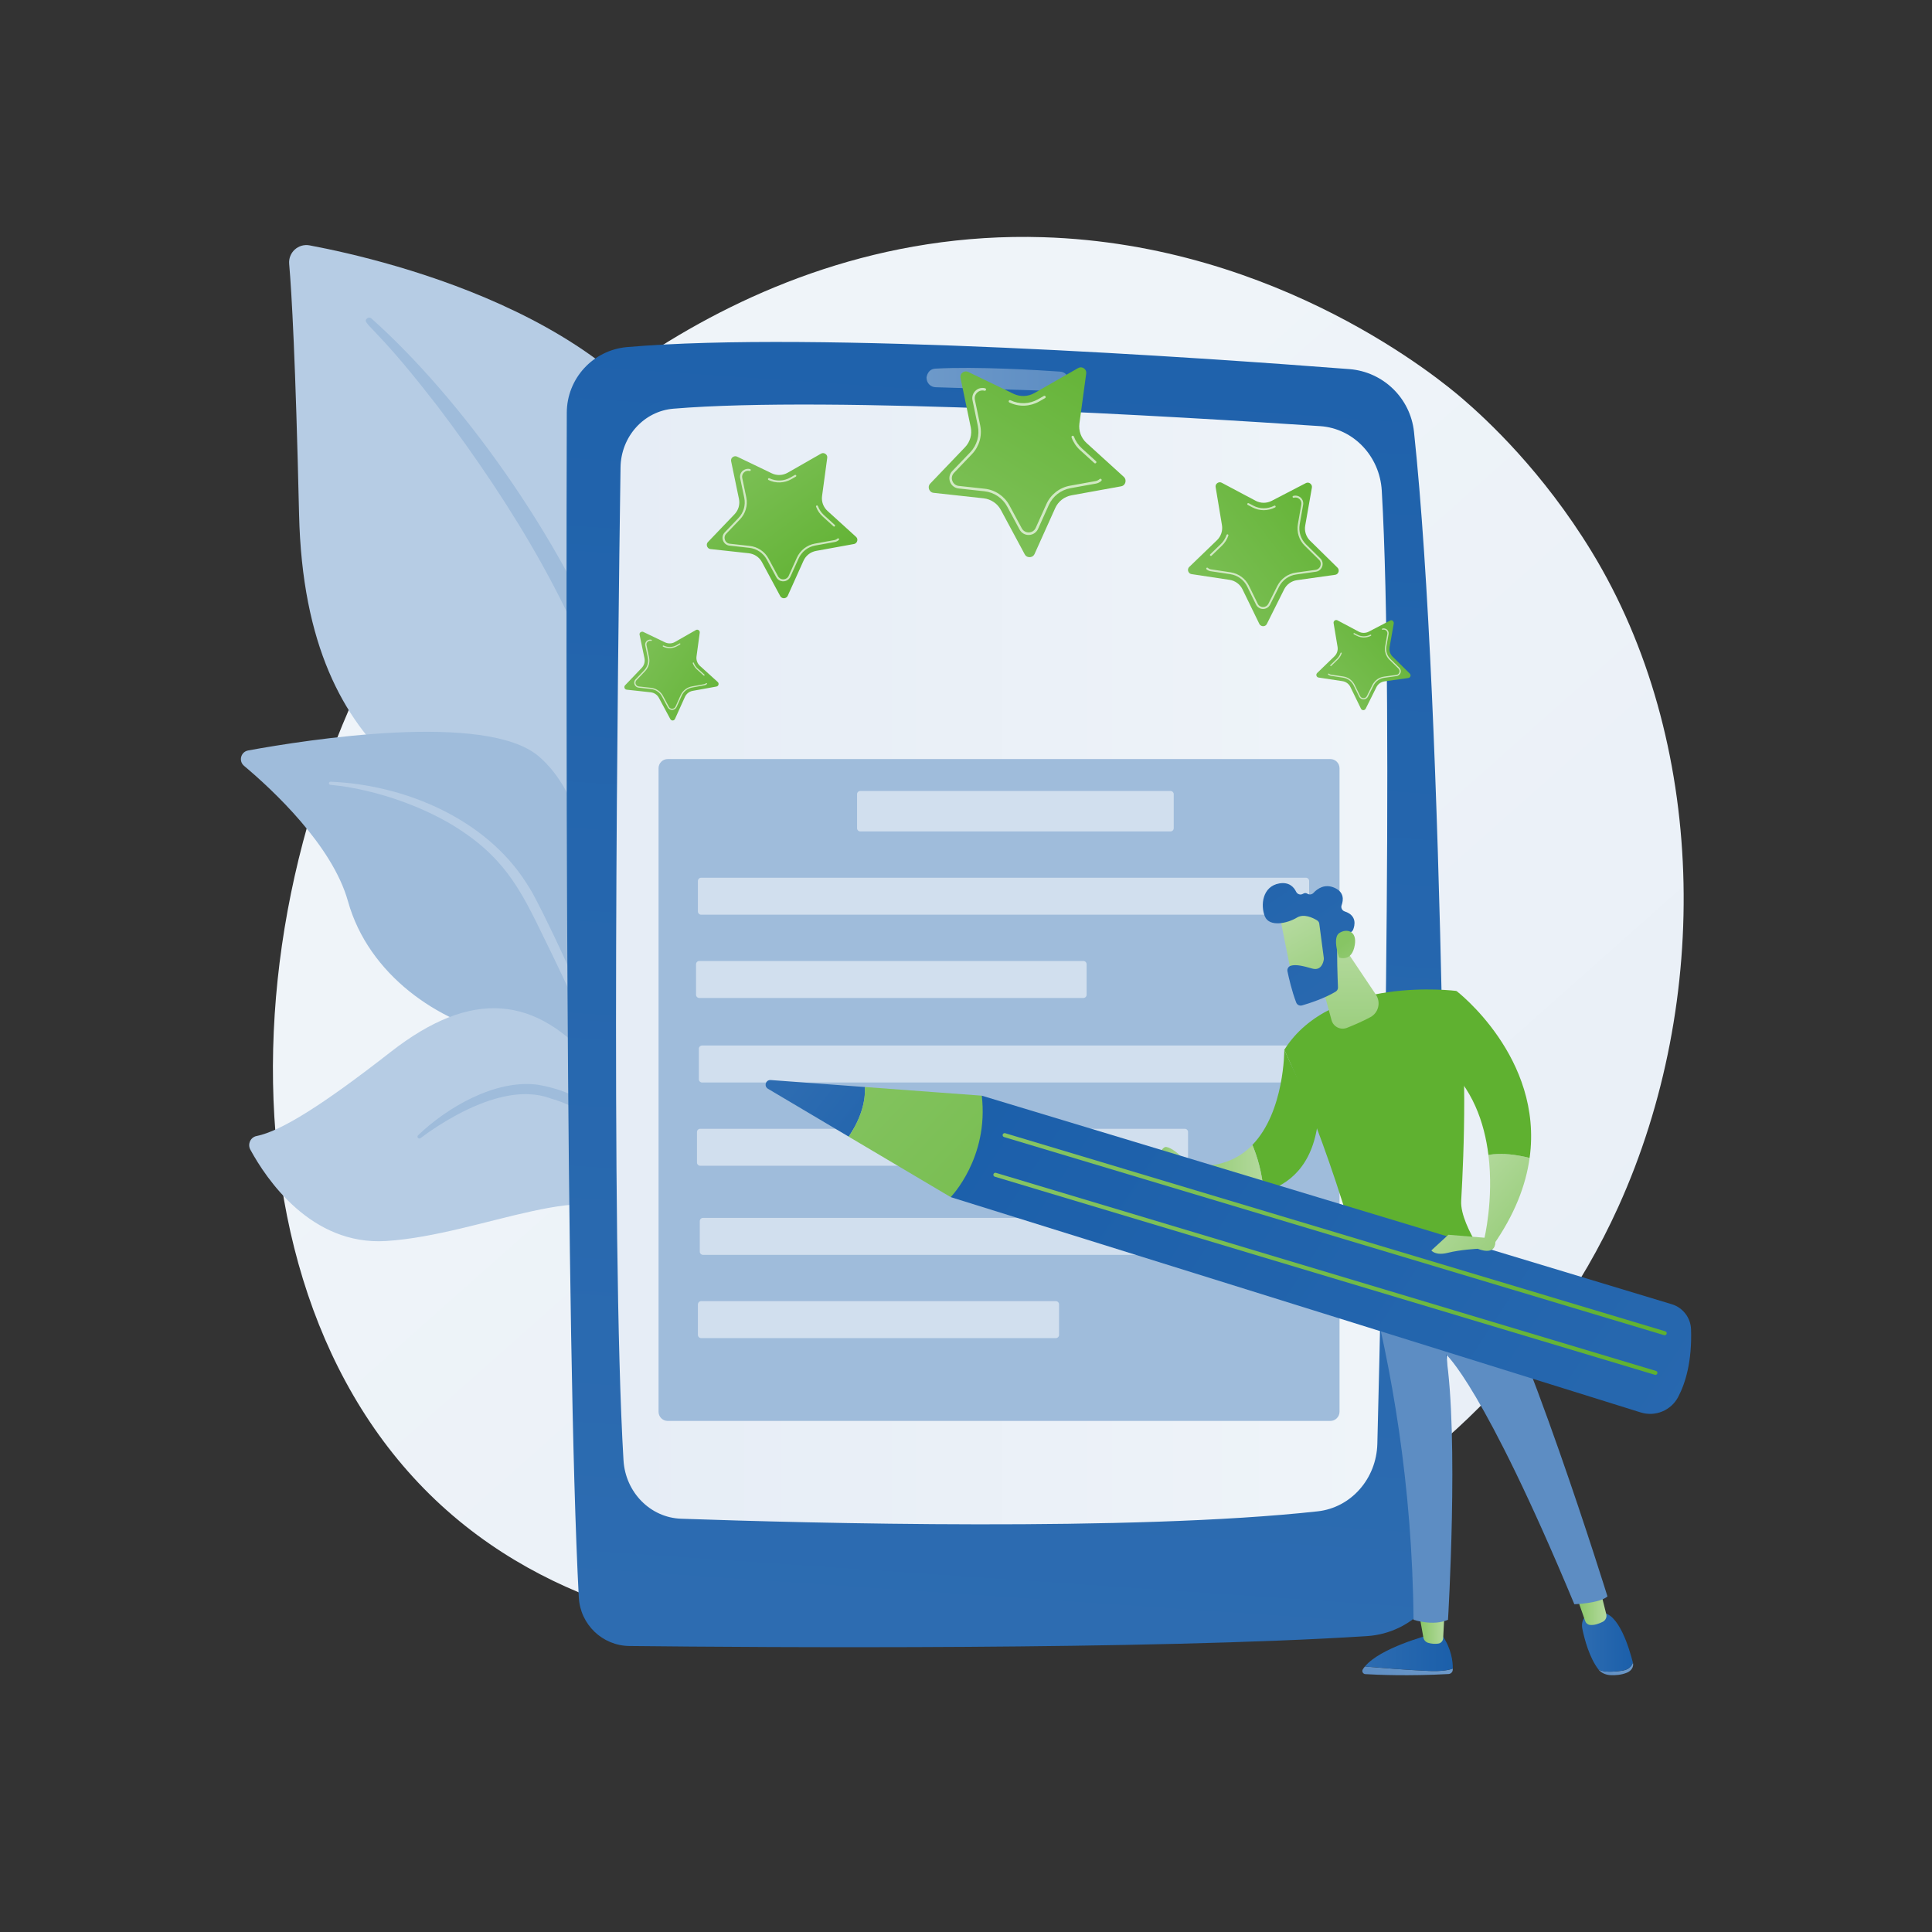 <?xml version="1.0" encoding="UTF-8"?> <!-- Generator: Adobe Illustrator 25.3.1, SVG Export Plug-In . SVG Version: 6.00 Build 0) --> <svg xmlns="http://www.w3.org/2000/svg" xmlns:xlink="http://www.w3.org/1999/xlink" version="1.1" x="0px" y="0px" viewBox="0 0 3710 3710" style="enable-background:new 0 0 3710 3710;" xml:space="preserve"><rect x="0" y="0" width="3710" height="3710" fill="#333333" stroke="none"/> <style type="text/css"> .st0{fill:url(#SVGID_1_);} .st1{fill:#B6CCE4;} .st2{fill:#9FBCDB;} .st3{fill:url(#SVGID_2_);} .st4{fill:url(#SVGID_3_);} .st5{fill:url(#SVGID_4_);} .st6{fill:url(#SVGID_5_);} .st7{opacity:0.67;fill:#FFFFFF;} .st8{fill:url(#SVGID_6_);} .st9{fill:url(#SVGID_7_);} .st10{fill:url(#SVGID_8_);} .st11{fill:url(#SVGID_9_);} .st12{fill:#D1DFEE;} .st13{fill:url(#SVGID_10_);} .st14{fill:url(#SVGID_11_);} .st15{fill:url(#SVGID_12_);} .st16{fill:url(#SVGID_13_);} .st17{fill:url(#SVGID_14_);} .st18{fill:url(#SVGID_15_);} .st19{fill:url(#SVGID_16_);} .st20{fill:url(#SVGID_17_);} .st21{fill:url(#SVGID_18_);} .st22{fill:url(#SVGID_19_);} .st23{fill:url(#SVGID_20_);} .st24{fill:url(#SVGID_21_);} .st25{fill:url(#SVGID_22_);} .st26{fill:url(#SVGID_23_);} .st27{fill:url(#SVGID_24_);} .st28{fill:url(#SVGID_25_);} .st29{fill:url(#SVGID_26_);} .st30{fill:url(#SVGID_27_);} .st31{fill:url(#SVGID_28_);} .st32{fill:url(#SVGID_29_);} .st33{fill:url(#SVGID_30_);} .st34{fill:url(#SVGID_31_);} .st35{fill:url(#SVGID_32_);} .st36{fill:url(#SVGID_33_);} </style> <g id="Background"> </g> <g id="Illustration"> <g> <linearGradient id="SVGID_1_" gradientUnits="userSpaceOnUse" x1="3421.43" y1="3470.666" x2="1429.219" y2="1320.343" gradientTransform="matrix(1 2.100000e-02 -2.100000e-02 1 11.717 6.439)"> <stop offset="0" style="stop-color:#E6EDF6"></stop> <stop offset="1" style="stop-color:#EFF4F9"></stop> </linearGradient> <path class="st0" d="M3107.7,2317.3c-287.1,634-1015.3,893.6-1580.4,834.8c-154.3-16-464.7-48.3-702.7-283 c-457-450.8-365.9-1371,91.9-1904.3c59-68.7,466.7-528.5,1086.6-509.3c453.9,14.1,767.1,277.2,805.2,310 c48.1,41.4,154,139.6,248.1,293.7C3277.5,1421.6,3287.2,1921.1,3107.7,2317.3z"></path> <g> <g> <path class="st1" d="M1208.8,2090.1c0,0,8.4-351.3-153.5-445.3c-161.8-94-469.5-152.8-481-657.3c-6.8-295.3-14.1-424.4-19-480.7 c-1.9-22,17.6-39.7,39.3-35.6C748,500,1245.8,618.9,1350.2,958.7C1473.9,1361.5,1208.8,2090.1,1208.8,2090.1z"></path> <path class="st2" d="M713.2,611.5c168.2,150,362.7,415.5,466.4,681.1c13.3,43.8,52.2,136.8,69.1,302.2 c15.1,137.9,7.6,283.6-10.7,380.1c-1.2,6.1-7,10.1-13.1,8.9c-10.5-2-9.1-13.3-9-12.9c20.9-164.8,12.2-369.9-35.7-555 c-61.2-227.2-197.7-447.6-338.9-634.4L826.8,763C717.4,622.5,694.3,621.5,704.6,611.7C707,609.4,710.8,609.3,713.2,611.5z"></path> </g> <g> <path class="st2" d="M1468.9,2765.5c21.9,10.7-207.3-277.4-279-730c-33.8-213.3-34.3-480.5-155.7-583.4 c-101.1-85.7-445.2-31.6-557.7-11c-14.1,2.6-18.8,20.3-7.9,29.5c54,45.3,169.5,152.3,199.6,260.1 c39.7,142.1,174.7,232.4,295.6,256.9c120.9,24.5,188.2,48.2,247.1,241.5C1269.7,2422.5,1406.7,2735,1468.9,2765.5z"></path> <path class="st1" d="M634.7,1501.1c143.6,6,297.8,71.5,376,194.4l7.4,11.7c17.1,27.5,113.7,223,167.4,385c0.7,2-0.4,4.2-2.4,4.9 c-3.4,1.1-5.1-2.6-4.8-2.3c-37.4-91.5-91.1-207.6-133.9-294.4c-45.9-94.7-78-158.8-182.6-220.3c-116.5-66.2-227.8-73-227.4-72.9 c-1.7-0.2-2.9-1.7-2.8-3.4C631.7,1502.3,633.1,1501.1,634.7,1501.1z"></path> </g> <g> <path class="st1" d="M1370.6,2803.4c13,6.8-73.2-141.5-79.8-272.1c-6.6-130.7-36.1-353.7-148.8-487.1 c-112.7-133.4-236.1-145.6-391.6-24.3C620.9,2121,540.1,2172,492.7,2181.5c-11.7,2.3-17.7,15.6-12,26.1 c30.4,56,116.4,184.6,260.7,175.5c184.1-11.5,407.2-131.2,475.2-31.4c68,99.8,59.3,155.7,61.4,203 C1280,2602,1284.7,2758.1,1370.6,2803.4z"></path> <path class="st2" d="M802.8,2180.1c56.4-54.1,148.2-107.2,228.5-97.3c104.4,16.8,174,86.6,212,190.4 c14.8,44.1,20.9,67.6,29.7,121.6c0.7,4.3-5.7,5.6-6.7,1.4c-6.4-25.4-12.7-52-22.2-79.4c-55-177.3-172.6-201.2-177.1-204.8 c-8.9,0.9-62.7-39.4-190.5,29.3c-23.9,13-47.1,27.8-68.9,44.2l-0.1,0.1c-1.6,1.2-3.8,0.9-5-0.7 C801.3,2183.4,801.5,2181.3,802.8,2180.1z"></path> </g> </g> <g> <g> <g> <linearGradient id="SVGID_2_" gradientUnits="userSpaceOnUse" x1="2065.055" y1="-30.74" x2="1848.05" y2="3149.703"> <stop offset="0" style="stop-color:#1B5FAA"></stop> <stop offset="1" style="stop-color:#2D6CB1"></stop> </linearGradient> <path class="st3" d="M1204.1,666.5c-65.4,5.7-115.5,60.4-115.7,126c-1.1,401.2-3,1785.2,23.1,2275.1 c2.8,51.9,45.3,92.7,97.3,93.2c257,2.8,996.4,7.9,1416.1-19c87.4-5.6,155.4-78,155.3-165.6c-0.5-421.1-7.2-1605.4-64.9-2146.8 c-6.9-64.9-59.1-115.5-124.1-120.6C2310.9,687.1,1566.5,635,1204.1,666.5z"></path> <linearGradient id="SVGID_3_" gradientUnits="userSpaceOnUse" x1="1182.881" y1="1851.956" x2="2664.008" y2="1851.956"> <stop offset="0" style="stop-color:#E6EDF6"></stop> <stop offset="1" style="stop-color:#EFF4F9"></stop> </linearGradient> <path class="st4" d="M1191.6,897.7c-5,343.2-19.4,1485,5.7,1906.4c3.7,61.6,51.5,110.2,110.6,112.3 c243.2,8.5,867,24.9,1222.4-14.2c64-7,112.9-62.5,114.6-129.7c8.9-350.3,32.9-1413.7,8.5-1830.4 c-3.9-66.5-54.7-119.5-118.3-123.8c-263.4-17.7-939.7-58.7-1241.9-33.5C1236.4,789.5,1192.4,838.3,1191.6,897.7z"></path> <linearGradient id="SVGID_4_" gradientUnits="userSpaceOnUse" x1="1779.162" y1="728.86" x2="2052.556" y2="728.86"> <stop offset="0" style="stop-color:#6D99C9"></stop> <stop offset="1" style="stop-color:#5D8DC3"></stop> </linearGradient> <path class="st5" d="M1779.3,726.2c0.2,9.5,7.8,17.1,17.3,17.4c46.8,1.4,178.7,5.5,237.6,7.6c11.6,0.4,20.5-10.2,18-21.6 c-0.2-0.4-1.7-14.9-16.6-16c-39.9-2.8-160.1-10.2-239.6-5.7C1779.6,708.9,1778.7,727.5,1779.3,726.2z"></path> </g> </g> <g> <g> <linearGradient id="SVGID_5_" gradientUnits="userSpaceOnUse" x1="740.4" y1="2885.655" x2="392.507" y2="3411.956" gradientTransform="matrix(-0.999 3.530000e-02 -3.530000e-02 -0.999 2642.836 4011.554)"> <stop offset="0" style="stop-color:#87C564"></stop> <stop offset="1" style="stop-color:#5FB130"></stop> </linearGradient> <path class="st6" d="M1854.4,713.2c1.7-0.1,3.3,0.3,5,1.1l86.9,41.9c6.3,3,13.2,4.5,20.2,4.2c6.9-0.2,13.8-2.2,19.8-5.6 l83.8-47.9c1.6-0.9,3.2-1.4,4.9-1.5c3.1-0.1,6.2,1.2,8.3,3.6c1.5,1.6,3.1,4.4,2.5,8.5l-13,95.6c-1.9,14,3.2,28.1,13.7,37.6 l71.4,64.9c4.4,4,3.6,8.9,3.1,10.8c-0.5,1.9-2.4,6.5-8.3,7.5l-94.9,17.2c-13.9,2.5-25.7,11.7-31.5,24.6l-39.6,88 c-2.4,5.4-7.3,6.2-9.3,6.2c-2,0.1-6.9-0.3-9.7-5.6l-45.7-85c-6.7-12.5-19.1-20.8-33.2-22.4l-95.9-10.5 c-5.9-0.6-8.1-5.1-8.8-6.9c-0.7-1.9-1.8-6.7,2.3-11l66.7-69.7c9.8-10.2,13.9-24.6,11-38.4l-19.6-94.5c-0.8-4,0.6-6.9,1.9-8.6 C1848.3,714.9,1851.4,713.3,1854.4,713.2z"></path> <path class="st7" d="M2059.8,836.7c1,0,2,0.6,2.4,1.6c3.1,8.6,8.4,16.4,15.2,22.6l27.2,24.7c1,0.9,1.1,2.4,0.2,3.4 c-0.9,1-2.4,1.1-3.4,0.2l-27.2-24.7c-7.4-6.7-13.1-15.2-16.5-24.5c-0.5-1.3,0.2-2.7,1.4-3.1 C2059.3,836.8,2059.6,836.7,2059.8,836.7z"></path> <path class="st7" d="M2005.5,760c0.9,0,1.7,0.4,2.2,1.2c0.7,1.2,0.3,2.6-0.9,3.3l-11.2,6.4c-8.6,4.9-18.5,7.7-28.4,8.1 c-9.9,0.4-19.9-1.7-28.9-6.1c-1.2-0.6-1.7-2-1.1-3.2c0.6-1.2,2-1.7,3.2-1.1c8.3,4,17.5,5.9,26.6,5.6c9.2-0.3,18.2-2.9,26.2-7.4 l11.2-6.4C2004.7,760.1,2005.1,760,2005.5,760z"></path> <path class="st7" d="M1886,744.9c1.9-0.1,3.8,0.1,5.7,0.7c1.3,0.3,2.1,1.7,1.7,3c-0.3,1.3-1.7,2.1-3,1.7c-5-1.3-10.2,0-14,3.7 c-3.8,3.6-5.4,8.7-4.3,13.9l10.2,49c4.1,19.8-1.8,40.4-15.8,55.1L1832,908c-4,4.2-5.2,10-3.2,15.4c2,5.5,6.6,9.1,12.4,9.7 l49.7,5.4c20.2,2.2,37.9,14.2,47.5,32l23.7,44c2.8,5.1,7.9,8.1,13.7,7.9c5.8-0.2,10.7-3.5,13.1-8.8l20.5-45.6 c8.3-18.5,25.2-31.7,45.2-35.3l49.2-8.9c2.9-0.5,5.6-1.9,7.7-3.8c1-0.9,2.5-0.9,3.4,0.1c0.9,1,0.9,2.5-0.1,3.4 c-2.8,2.6-6.3,4.4-10.1,5.1l-49.2,8.9c-18.4,3.3-33.9,15.5-41.6,32.5l-20.5,45.6c-3.1,6.9-9.8,11.4-17.4,11.7 c-7.6,0.3-14.5-3.7-18.1-10.4l-23.7-44c-8.9-16.4-25.2-27.5-43.8-29.5l-49.7-5.4c-7.5-0.8-13.8-5.8-16.4-12.9 c-2.6-7.1-1-15,4.3-20.5l34.6-36.1c12.9-13.5,18.3-32.5,14.5-50.8l-10.2-49c-1.4-6.8,0.7-13.7,5.8-18.4 C1876.7,746.9,1881.3,745.1,1886,744.9z"></path> </g> <g> <linearGradient id="SVGID_6_" gradientUnits="userSpaceOnUse" x1="1354.381" y1="796.673" x2="1598.496" y2="1137.417"> <stop offset="0" style="stop-color:#87C564"></stop> <stop offset="1" style="stop-color:#5FB130"></stop> </linearGradient> <path class="st8" d="M1411.7,876.1c1.3,0,2.6,0.2,3.8,0.8l66.5,32c4.8,2.3,10.1,3.4,15.4,3.2c5.3-0.2,10.5-1.7,15.1-4.3 l64-36.6c1.2-0.7,2.5-1.1,3.7-1.1c2.3-0.1,4.7,1,6.4,2.8c1.1,1.2,2.4,3.4,1.9,6.5l-9.9,73.1c-1.5,10.7,2.5,21.5,10.5,28.7 l54.6,49.6c3.4,3.1,2.8,6.8,2.3,8.2c-0.4,1.5-1.9,4.9-6.3,5.7l-72.6,13.2c-10.6,1.9-19.6,9-24.1,18.8l-30.3,67.3 c-1.9,4.1-5.6,4.7-7.1,4.8c-1.5,0.1-5.3-0.3-7.4-4.3l-35-65c-5.1-9.5-14.6-15.9-25.4-17.1l-73.3-8c-4.5-0.5-6.2-3.9-6.7-5.3 c-0.5-1.4-1.4-5.1,1.8-8.4l51-53.3c7.5-7.8,10.6-18.8,8.4-29.4l-15-72.2c-0.6-3.1,0.5-5.3,1.5-6.6 C1407.1,877.4,1409.4,876.2,1411.7,876.1z"></path> <path class="st7" d="M1568.8,970.6c0.8,0,1.5,0.4,1.8,1.2c2.4,6.6,6.4,12.5,11.6,17.3l20.8,18.9c0.8,0.7,0.8,1.9,0.1,2.6 c-0.7,0.8-1.9,0.8-2.6,0.1l-20.8-18.9c-5.6-5.1-10-11.6-12.6-18.7c-0.4-1,0.1-2,1.1-2.4 C1568.4,970.6,1568.6,970.6,1568.8,970.6z"></path> <path class="st7" d="M1527.2,911.9c0.7,0,1.3,0.3,1.7,0.9c0.5,0.9,0.2,2-0.7,2.5l-8.6,4.9c-6.6,3.8-14.1,5.9-21.7,6.2 c-7.6,0.3-15.2-1.3-22.1-4.6c-0.9-0.4-1.3-1.6-0.9-2.5c0.4-0.9,1.6-1.3,2.5-0.9c6.3,3,13.3,4.5,20.3,4.3c7-0.2,13.9-2.2,20-5.7 l8.6-4.9C1526.6,912,1526.9,911.9,1527.2,911.9z"></path> <path class="st7" d="M1435.9,900.3c1.5-0.1,2.9,0.1,4.4,0.5c1,0.3,1.6,1.3,1.3,2.3c-0.3,1-1.3,1.6-2.3,1.3 c-3.8-1-7.8,0-10.7,2.8c-2.9,2.8-4.1,6.6-3.3,10.6l7.8,37.4c3.2,15.2-1.4,30.9-12.1,42.1l-26.4,27.6c-3.1,3.2-4,7.6-2.5,11.8 c1.5,4.2,5.1,7,9.5,7.4l38,4.2c15.4,1.7,29,10.8,36.3,24.5l18.1,33.7c2.1,3.9,6,6.2,10.5,6c4.4-0.2,8.2-2.7,10-6.7l15.7-34.9 c6.4-14.1,19.3-24.2,34.5-27l37.6-6.8c2.2-0.4,4.3-1.4,5.9-2.9c0.7-0.7,1.9-0.7,2.6,0.1c0.7,0.7,0.7,1.9-0.1,2.6 c-2.1,2-4.8,3.4-7.8,3.9l-37.6,6.8c-14,2.5-25.9,11.8-31.8,24.9l-15.7,34.9c-2.4,5.3-7.5,8.7-13.3,8.9 c-5.8,0.2-11.1-2.8-13.9-8l-18.1-33.7c-6.8-12.6-19.3-21-33.5-22.6l-38-4.2c-5.8-0.6-10.6-4.4-12.6-9.9 c-2-5.5-0.7-11.4,3.3-15.6l26.4-27.6c9.9-10.3,14-24.8,11.1-38.8l-7.8-37.4c-1.1-5.2,0.6-10.4,4.4-14.1 C1428.8,901.9,1432.3,900.5,1435.9,900.3z"></path> </g> <g> <linearGradient id="SVGID_7_" gradientUnits="userSpaceOnUse" x1="1142.195" y1="1183.202" x2="1437.167" y2="1376.46"> <stop offset="0" style="stop-color:#87C564"></stop> <stop offset="1" style="stop-color:#5FB130"></stop> </linearGradient> <path class="st9" d="M1233,1213c0.8,0,1.6,0.1,2.4,0.5l41.6,20c3,1.4,6.3,2.1,9.6,2c3.3-0.1,6.6-1,9.5-2.7l40.1-22.9 c0.8-0.4,1.5-0.7,2.3-0.7c1.5-0.1,3,0.6,4,1.7c0.7,0.8,1.5,2.1,1.2,4l-6.2,45.7c-0.9,6.7,1.5,13.4,6.5,18l34.2,31 c2.1,1.9,1.7,4.2,1.5,5.2c-0.3,0.9-1.2,3.1-4,3.6l-45.4,8.2c-6.7,1.2-12.3,5.6-15.1,11.8l-19,42.1c-1.2,2.6-3.5,3-4.4,3 c-0.9,0-3.3-0.2-4.6-2.7l-21.9-40.7c-3.2-6-9.1-10-15.9-10.7l-45.9-5c-2.8-0.3-3.9-2.4-4.2-3.3c-0.3-0.9-0.9-3.2,1.1-5.2 l31.9-33.4c4.7-4.9,6.6-11.8,5.3-18.4l-9.4-45.2c-0.4-1.9,0.3-3.3,0.9-4.1C1230.1,1213.9,1231.6,1213.1,1233,1213z"></path> <path class="st7" d="M1331.3,1272.1c0.5,0,1,0.3,1.1,0.8c1.5,4.1,4,7.9,7.3,10.8l13,11.8c0.5,0.4,0.5,1.2,0.1,1.6 c-0.4,0.5-1.2,0.5-1.6,0.1l-13-11.8c-3.5-3.2-6.2-7.3-7.9-11.7c-0.2-0.6,0.1-1.3,0.7-1.5 C1331.1,1272.2,1331.2,1272.2,1331.3,1272.1z"></path> <path class="st7" d="M1305.3,1235.4c0.4,0,0.8,0.2,1.1,0.6c0.3,0.6,0.1,1.3-0.4,1.6l-5.4,3.1c-4.1,2.4-8.8,3.7-13.6,3.9 c-4.8,0.2-9.5-0.8-13.8-2.9c-0.6-0.3-0.8-1-0.5-1.5c0.3-0.6,1-0.8,1.6-0.5c3.9,1.9,8.4,2.8,12.7,2.7c4.4-0.2,8.7-1.4,12.5-3.6 l5.4-3.1C1304.9,1235.5,1305.1,1235.4,1305.3,1235.4z"></path> <path class="st7" d="M1248.2,1228.2c0.9,0,1.8,0.1,2.7,0.3c0.6,0.2,1,0.8,0.8,1.4c-0.2,0.6-0.8,1-1.4,0.8 c-2.4-0.6-4.9,0-6.7,1.7c-1.8,1.7-2.6,4.2-2.1,6.6l4.9,23.4c2,9.5-0.8,19.3-7.6,26.4l-16.5,17.3c-1.9,2-2.5,4.8-1.6,7.4 c1,2.6,3.2,4.4,5.9,4.7l23.8,2.6c9.6,1.1,18.1,6.8,22.7,15.3l11.3,21.1c1.3,2.5,3.8,3.9,6.5,3.8c2.8-0.1,5.1-1.7,6.3-4.2 l9.8-21.8c4-8.8,12.1-15.2,21.6-16.9l23.5-4.3c1.4-0.3,2.7-0.9,3.7-1.8c0.5-0.4,1.2-0.4,1.6,0c0.4,0.5,0.4,1.2,0,1.6 c-1.3,1.3-3,2.1-4.9,2.4l-23.5,4.3c-8.8,1.6-16.2,7.4-19.9,15.6l-9.8,21.8c-1.5,3.3-4.7,5.4-8.3,5.6c-3.6,0.1-7-1.8-8.7-5 l-11.3-21.1c-4.2-7.9-12.1-13.1-20.9-14.1l-23.8-2.6c-3.6-0.4-6.6-2.8-7.9-6.2c-1.2-3.4-0.5-7.2,2.1-9.8l16.5-17.3 c6.2-6.5,8.8-15.5,7-24.3l-4.9-23.4c-0.7-3.2,0.4-6.5,2.8-8.8C1243.7,1229.2,1245.9,1228.3,1248.2,1228.2z"></path> </g> <g> <linearGradient id="SVGID_8_" gradientUnits="userSpaceOnUse" x1="2087.874" y1="1059.412" x2="2459.892" y2="719.116" gradientTransform="matrix(0.996 8.640000e-02 -8.640000e-02 0.996 194.752 -14.472)"> <stop offset="0" style="stop-color:#87C564"></stop> <stop offset="1" style="stop-color:#5FB130"></stop> </linearGradient> <path class="st10" d="M2511.2,926.8c-1.3,0-2.5,0.3-3.8,1l-65.5,34c-4.7,2.4-10,3.7-15.3,3.7c-5.3,0-10.6-1.4-15.3-3.8 l-65.1-34.6c-1.2-0.7-2.5-1-3.8-1c-2.3,0-4.7,1.1-6.3,3c-1.1,1.3-2.3,3.4-1.7,6.5l12.1,72.8c1.8,10.7-1.8,21.5-9.6,29 l-53.1,51.2c-3.3,3.2-2.6,6.9-2.1,8.3c0.5,1.4,2,4.9,6.5,5.6l73,11c10.7,1.6,19.9,8.4,24.7,18.1l32.3,66.3 c2,4.1,5.7,4.5,7.3,4.6c1.5,0,5.3-0.4,7.3-4.5l33-66c4.8-9.7,14.1-16.4,24.8-17.9l73.1-10.3c4.5-0.6,6.1-4,6.6-5.5 c0.5-1.4,1.2-5.1-2-8.3l-52.6-51.7c-7.7-7.6-11.2-18.5-9.3-29.1l12.8-72.7c0.5-3.1-0.6-5.3-1.7-6.5 C2515.9,927.9,2513.6,926.8,2511.2,926.8z"></path> <path class="st7" d="M2357.1,1026c-0.8,0-1.5,0.5-1.8,1.3c-2.2,6.6-6,12.7-11.1,17.6l-20.2,19.5c-0.7,0.7-0.8,1.9,0,2.6 c0.7,0.7,1.9,0.8,2.6,0l20.2-19.5c5.5-5.3,9.6-11.9,12-19.1c0.3-1-0.2-2-1.2-2.3C2357.5,1026,2357.3,1026,2357.1,1026z"></path> <path class="st7" d="M2396.9,966.1c-0.7,0-1.3,0.4-1.6,1c-0.5,0.9-0.1,2,0.8,2.5l8.7,4.6c6.7,3.6,14.3,5.5,21.9,5.5 c7.6,0,15.2-1.8,21.9-5.3c0.9-0.5,1.3-1.6,0.8-2.5c-0.5-0.9-1.6-1.3-2.5-0.8c-6.2,3.2-13.2,4.9-20.2,4.9c-7,0-14-1.8-20.2-5.1 l-8.7-4.6C2397.5,966.1,2397.2,966.1,2396.9,966.1z"></path> <path class="st7" d="M2487.8,951.7c-1.5,0-2.9,0.2-4.4,0.6c-1,0.3-1.5,1.3-1.2,2.3c0.3,1,1.3,1.5,2.3,1.2 c3.8-1.1,7.8-0.2,10.8,2.5c3,2.7,4.3,6.5,3.6,10.5l-6.6,37.6c-2.7,15.3,2.3,30.9,13.3,41.7l27.2,26.8c3.2,3.1,4.2,7.5,2.8,11.7 c-1.4,4.2-4.9,7.1-9.3,7.7l-37.9,5.3c-15.3,2.2-28.6,11.7-35.6,25.6l-17.1,34.2c-2,4-5.8,6.3-10.3,6.3c-4.4,0-8.3-2.4-10.2-6.4 l-16.8-34.4c-6.8-13.9-20-23.6-35.3-25.9l-37.8-5.7c-2.3-0.3-4.3-1.3-5.9-2.8c-0.8-0.7-1.9-0.6-2.6,0.1 c-0.7,0.8-0.6,1.9,0.1,2.6c2.2,2,4.9,3.2,7.9,3.7l37.8,5.7c14.1,2.1,26.3,11,32.5,23.9l16.8,34.4c2.5,5.2,7.7,8.5,13.5,8.5 c5.8,0,11-3.2,13.6-8.4l17.1-34.2c6.4-12.8,18.6-21.6,32.8-23.6l37.9-5.3c5.7-0.8,10.4-4.7,12.3-10.2 c1.8-5.5,0.4-11.5-3.8-15.5l-27.2-26.8c-10.2-10-14.8-24.4-12.3-38.4l6.6-37.6c0.9-5.2-0.9-10.4-4.8-13.9 C2495,953.1,2491.4,951.8,2487.8,951.7z"></path> </g> <g> <linearGradient id="SVGID_9_" gradientUnits="userSpaceOnUse" x1="2380.65" y1="1215.531" x2="2628.663" y2="950.215" gradientTransform="matrix(0.996 8.640000e-02 -8.640000e-02 0.996 194.752 -14.472)"> <stop offset="0" style="stop-color:#87C564"></stop> <stop offset="1" style="stop-color:#5FB130"></stop> </linearGradient> <path class="st11" d="M2671.7,1191.1c-0.8,0-1.6,0.2-2.4,0.6l-41,21.3c-2.9,1.5-6.3,2.3-9.6,2.3c-3.3,0-6.6-0.8-9.6-2.4 l-40.8-21.7c-0.8-0.4-1.6-0.6-2.4-0.6c-1.5,0-2.9,0.7-3.9,1.9c-0.7,0.8-1.4,2.1-1.1,4.1l7.6,45.5c1.1,6.7-1.1,13.5-6,18.2 l-33.2,32.1c-2,2-1.6,4.3-1.3,5.2c0.3,0.9,1.3,3.1,4.1,3.5l45.7,6.9c6.7,1,12.5,5.2,15.4,11.3l20.2,41.5 c1.2,2.6,3.6,2.8,4.5,2.9c0.9,0,3.3-0.3,4.6-2.8l20.6-41.3c3-6.1,8.8-10.2,15.5-11.2l45.7-6.4c2.8-0.4,3.8-2.5,4.1-3.4 c0.3-0.9,0.8-3.2-1.3-5.2l-32.9-32.4c-4.8-4.7-7-11.6-5.8-18.2l8-45.5c0.3-1.9-0.4-3.3-1.1-4.1 C2674.6,1191.8,2673.2,1191.1,2671.7,1191.1z"></path> <path class="st7" d="M2575.3,1253.2c-0.5,0-0.9,0.3-1.1,0.8c-1.4,4.2-3.8,8-6.9,11l-12.6,12.2c-0.5,0.4-0.5,1.2,0,1.6 c0.4,0.5,1.2,0.5,1.6,0l12.6-12.2c3.4-3.3,6-7.4,7.5-12c0.2-0.6-0.1-1.3-0.7-1.5C2575.5,1253.2,2575.4,1253.2,2575.3,1253.2z"></path> <path class="st7" d="M2600.2,1215.7c-0.4,0-0.8,0.2-1,0.6c-0.3,0.6-0.1,1.3,0.5,1.6l5.5,2.9c4.2,2.2,8.9,3.4,13.7,3.4 c4.8,0,9.5-1.1,13.7-3.3c0.6-0.3,0.8-1,0.5-1.6c-0.3-0.6-1-0.8-1.6-0.5c-3.9,2-8.3,3.1-12.6,3.1c-4.4,0-8.7-1.1-12.6-3.2 l-5.5-2.9C2600.5,1215.7,2600.3,1215.7,2600.2,1215.7z"></path> <path class="st7" d="M2657.1,1206.7c-0.9,0-1.8,0.1-2.7,0.4c-0.6,0.2-1,0.8-0.8,1.4c0.2,0.6,0.8,1,1.4,0.8 c2.4-0.7,4.9-0.1,6.8,1.5c1.9,1.7,2.7,4.1,2.3,6.6l-4.2,23.6c-1.7,9.6,1.4,19.3,8.4,26.1l17.1,16.8c2,2,2.6,4.7,1.8,7.3 c-0.9,2.6-3,4.5-5.8,4.8l-23.7,3.3c-9.6,1.3-17.9,7.3-22.3,16l-10.7,21.4c-1.2,2.5-3.6,4-6.4,4c-2.8,0-5.2-1.5-6.4-4 l-10.5-21.5c-4.3-8.7-12.5-14.8-22.1-16.2l-23.7-3.6c-1.4-0.2-2.7-0.8-3.7-1.7c-0.5-0.4-1.2-0.4-1.6,0.1 c-0.4,0.5-0.4,1.2,0.1,1.6c1.4,1.2,3.1,2,4.9,2.3l23.7,3.6c8.8,1.3,16.4,6.9,20.4,14.9l10.5,21.5c1.6,3.3,4.8,5.3,8.5,5.3 c3.6,0,6.9-2,8.5-5.2l10.7-21.4c4-8,11.7-13.5,20.5-14.8l23.7-3.3c3.6-0.5,6.5-3,7.7-6.4c1.1-3.4,0.2-7.2-2.4-9.7l-17.1-16.8 c-6.4-6.3-9.2-15.3-7.7-24.1l4.2-23.6c0.6-3.3-0.6-6.5-3-8.7C2661.5,1207.6,2659.3,1206.7,2657.1,1206.7z"></path> </g> </g> <g> <path class="st2" d="M2554.6,2728.6H1282.3c-9.8,0-17.7-7.9-17.7-17.7V1475.3c0-9.8,7.9-17.7,17.7-17.7h1272.3 c9.8,0,17.7,7.9,17.7,17.7v1235.6C2572.3,2720.7,2564.4,2728.6,2554.6,2728.6z"></path> <g> <path class="st12" d="M2247.7,1596.6H1652c-3.4,0-6.2-2.8-6.2-6.2v-65.3c0-3.4,2.8-6.2,6.2-6.2h595.7c3.4,0,6.2,2.8,6.2,6.2 v65.3C2253.9,1593.8,2251.1,1596.6,2247.7,1596.6z"></path> <path class="st12" d="M2507.8,1756.5H1346.4c-3.4,0-6.2-2.8-6.2-6.2v-58.6c0-3.4,2.8-6.2,6.2-6.2h1161.3c3.4,0,6.2,2.8,6.2,6.2 v58.6C2514,1753.7,2511.2,1756.5,2507.8,1756.5z"></path> <path class="st12" d="M2080.4,1916.4h-737.6c-3.4,0-6.2-2.8-6.2-6.2v-58.6c0-3.4,2.8-6.2,6.2-6.2h737.6c3.4,0,6.2,2.8,6.2,6.2 v58.6C2086.6,1913.6,2083.8,1916.4,2080.4,1916.4z"></path> <path class="st12" d="M2473.9,2078.7H1348.2c-3.4,0-6.2-2.8-6.2-6.2v-58.6c0-3.4,2.8-6.2,6.2-6.2h1125.7c3.4,0,6.2,2.8,6.2,6.2 v58.6C2480.1,2075.9,2477.3,2078.7,2473.9,2078.7z"></path> <path class="st12" d="M2275.2,2238.6h-930.6c-3.4,0-6.2-2.8-6.2-6.2v-58.6c0-3.4,2.8-6.2,6.2-6.2h930.6c3.4,0,6.2,2.8,6.2,6.2 v58.6C2281.4,2235.8,2278.7,2238.6,2275.2,2238.6z"></path> <path class="st12" d="M2511.4,2409.7H1350c-3.4,0-6.2-2.8-6.2-6.2v-58.6c0-3.4,2.8-6.2,6.2-6.2h1161.3c3.4,0,6.2,2.8,6.2,6.2 v58.6C2517.6,2406.9,2514.8,2409.7,2511.4,2409.7z"></path> <path class="st12" d="M2027.5,2569.6h-681.1c-3.4,0-6.2-2.8-6.2-6.2v-58.6c0-3.4,2.8-6.2,6.2-6.2h681.1c3.4,0,6.2,2.8,6.2,6.2 v58.6C2033.7,2566.8,2030.9,2569.6,2027.5,2569.6z"></path> </g> </g> </g> <g> <g> <g> <linearGradient id="SVGID_10_" gradientUnits="userSpaceOnUse" x1="-2706.79" y1="3208.518" x2="-2533.048" y2="3208.518" gradientTransform="matrix(-1 0 0 1 83.011 0)"> <stop offset="0" style="stop-color:#6D99C9"></stop> <stop offset="1" style="stop-color:#5D8DC3"></stop> </linearGradient> <path class="st13" d="M2621,3200.1c29.8,2.6,81.4,6.8,122.1,8.5c24.5,1.1,38.6-1.3,46.7-4.6c0,0.9,0,1.8-0.1,2.6 c-0.2,4.3-3.7,7.7-8,8c-77,4.3-138.1,1.5-159.9,0.2c-4.5-0.3-7.2-5.2-4.9-9C2618.1,3203.9,2619.4,3202,2621,3200.1z"></path> <linearGradient id="SVGID_11_" gradientUnits="userSpaceOnUse" x1="-2706.8" y1="3174.467" x2="-2537.954" y2="3174.467" gradientTransform="matrix(-1 0 0 1 83.011 0)"> <stop offset="0" style="stop-color:#1B5FAA"></stop> <stop offset="1" style="stop-color:#2D6CB1"></stop> </linearGradient> <path class="st14" d="M2743.1,3208.7c-40.7-1.8-92.4-6-122.1-8.5c29.3-35.9,122.1-60.1,122.1-60.1h26.2 c18,26,20.7,50.8,20.5,64.1C2781.7,3207.3,2767.6,3209.7,2743.1,3208.7z"></path> <linearGradient id="SVGID_12_" gradientUnits="userSpaceOnUse" x1="-2690.75" y1="3126.927" x2="-2641.81" y2="3126.927" gradientTransform="matrix(-1 0 0 1 83.011 0)"> <stop offset="0" style="stop-color:#B4DA9E"></stop> <stop offset="1" style="stop-color:#87C564"></stop> </linearGradient> <path class="st15" d="M2773.8,3097.2l-2.5,48.6c-0.3,5.3-4.2,9.7-9.5,10.4c-5.2,0.7-12.3,0.8-19.7-1.6c-4.6-1.5-8-5.4-8.8-10.1 l-8.5-47.3H2773.8z"></path> </g> <g> <g> <linearGradient id="SVGID_13_" gradientUnits="userSpaceOnUse" x1="-3053.159" y1="3204.771" x2="-2986.579" y2="3204.771" gradientTransform="matrix(-1 0 0 1 83.011 0)"> <stop offset="0" style="stop-color:#6D99C9"></stop> <stop offset="1" style="stop-color:#5D8DC3"></stop> </linearGradient> <path class="st16" d="M3114.5,3208.3c12.9-1.8,18.7-8.5,21.2-15.7c0,0.1,0,0.1,0,0.2c1.9,7.6-2.5,15.4-11.3,19.1 c-10.6,4.5-22.3,5.3-31.3,4.9c-9.7-0.4-18.6-4.4-23.5-10.8l-0.1-0.1C3079.3,3210.7,3093,3211.3,3114.5,3208.3z"></path> <linearGradient id="SVGID_14_" gradientUnits="userSpaceOnUse" x1="-3052.675" y1="3153.506" x2="-2954.948" y2="3153.506" gradientTransform="matrix(-1 0 0 1 83.011 0)"> <stop offset="0" style="stop-color:#1B5FAA"></stop> <stop offset="1" style="stop-color:#2D6CB1"></stop> </linearGradient> <path class="st17" d="M3053.6,3096.9h21.6c33-0.7,53.6,68.8,60.4,95.7c-2.4,7.2-8.3,13.9-21.2,15.7c-21.5,3-35.2,2.4-44.9-2.4 c-17.8-23.4-26.6-57.7-30.9-77.8C3033.9,3105.4,3053.6,3096.9,3053.6,3096.9z"></path> </g> <linearGradient id="SVGID_15_" gradientUnits="userSpaceOnUse" x1="-3001.878" y1="3086.129" x2="-2943.39" y2="3086.129" gradientTransform="matrix(-1 0 0 1 83.011 0)"> <stop offset="0" style="stop-color:#B4DA9E"></stop> <stop offset="1" style="stop-color:#87C564"></stop> </linearGradient> <path class="st18" d="M3072.5,3051.8l12,47.8c1.5,5.9-1.3,11.9-6.7,14.7c-6.7,3.4-16.2,7.1-24.9,6c-4.1-0.5-7.5-3.4-8.8-7.2 l-17.6-50.3L3072.5,3051.8z"></path> </g> <linearGradient id="SVGID_16_" gradientUnits="userSpaceOnUse" x1="3601.111" y1="2378.526" x2="3219.682" y2="2571.783"> <stop offset="0" style="stop-color:#6D99C9"></stop> <stop offset="1" style="stop-color:#5D8DC3"></stop> </linearGradient> <path class="st19" d="M3086.8,3065.6c-14.9,13.3-63.6,15-63.6,15c-175.1-420.3-246.7-480-246.7-480 c25.3,158.6,4.1,509.8,4.1,509.8c-28.9,12.8-66.2,0-66.2,0c-2.3-259.7-42.3-486.2-89.4-664.8c118.4-2.7,181.3-43.2,201.8-59.4 C2925.5,2545.3,3086.8,3065.6,3086.8,3065.6z"></path> <linearGradient id="SVGID_17_" gradientUnits="userSpaceOnUse" x1="14260.879" y1="-16244.209" x2="13738.717" y2="-15674.577" gradientTransform="matrix(-1 0 0 1 83.011 0)"> <stop offset="0" style="stop-color:#87C564"></stop> <stop offset="1" style="stop-color:#5FB130"></stop> </linearGradient> <path class="st20" d="M2796.8,1902.9c22.4,111.7,14.4,311.7,9.1,403c-1.5,25.6,16.4,61.2,30.9,85.4c2.3,3.8,0.9,8.7-3.1,10.7 c-24.2,12.4-106.3,51-201.4,55.8c-6.3,0.3-12-4-13.6-10.1c-70.5-263.4-152.5-431.7-152.5-431.7 C2556.7,1871.5,2796.8,1902.9,2796.8,1902.9z"></path> <linearGradient id="SVGID_18_" gradientUnits="userSpaceOnUse" x1="-2804.782" y1="2869.53" x2="-2776.756" y2="2813.479" gradientTransform="matrix(-1 0 0 1 83.011 0)"> <stop offset="0" style="stop-color:#B8CDE5"></stop> <stop offset="1" style="stop-color:#5B8CC2"></stop> </linearGradient> <path class="st21" d="M2764.6,2590.7c1,0,2-0.3,2.9-0.8c2.6-1.6,3.5-5.1,1.9-7.7c-0.9-1.5-23.6-38.2-69.4-60.3 c-2.8-1.3-6.1-0.2-7.5,2.6c-1.3,2.8-0.2,6.1,2.6,7.5c42.7,20.6,64.5,55.7,64.7,56C2760.8,2589.7,2762.7,2590.7,2764.6,2590.7z"></path> <g> <linearGradient id="SVGID_19_" gradientUnits="userSpaceOnUse" x1="-2733.919" y1="2233.595" x2="-2942.125" y2="2417.967" gradientTransform="matrix(-1 0 0 1 83.011 0)"> <stop offset="0" style="stop-color:#B4DA9E"></stop> <stop offset="1" style="stop-color:#87C564"></stop> </linearGradient> <path class="st22" d="M2937.3,2223.6c-7.2,52.1-28.5,108.8-71,169.1l-16.2-13.2c0,0,18.7-75.7,8.1-161.7 C2884.5,2212.8,2915.4,2218.1,2937.3,2223.6z"></path> <linearGradient id="SVGID_20_" gradientUnits="userSpaceOnUse" x1="14136.508" y1="-16358.206" x2="13614.348" y2="-15788.575" gradientTransform="matrix(-1 0 0 1 83.011 0)"> <stop offset="0" style="stop-color:#87C564"></stop> <stop offset="1" style="stop-color:#5FB130"></stop> </linearGradient> <path class="st23" d="M2771.8,2040.8l25-137.9c0,0,167.2,127.8,140.5,320.7c-21.9-5.5-52.9-10.8-79.1-5.7 C2850.6,2156,2827.7,2088.8,2771.8,2040.8z"></path> </g> <g> <linearGradient id="SVGID_21_" gradientUnits="userSpaceOnUse" x1="14390.963" y1="-16124.977" x2="13868.803" y2="-15555.346" gradientTransform="matrix(-1 0 0 1 83.011 0)"> <stop offset="0" style="stop-color:#87C564"></stop> <stop offset="1" style="stop-color:#5FB130"></stop> </linearGradient> <path class="st24" d="M2466.2,2016l64.5,139c-10.4,83.9-55.5,120.2-104.1,134.1c-3-38.2-12.7-69.1-21.7-90.5 C2467,2134.5,2466.2,2016,2466.2,2016z"></path> <linearGradient id="SVGID_22_" gradientUnits="userSpaceOnUse" x1="-2343.612" y1="2251.035" x2="-2179.641" y2="2251.035" gradientTransform="matrix(-1 0 0 1 83.011 0)"> <stop offset="0" style="stop-color:#B4DA9E"></stop> <stop offset="1" style="stop-color:#87C564"></stop> </linearGradient> <path class="st25" d="M2405,2198.6c9,21.4,18.6,52.3,21.7,90.5c-129.7,50.3-164-47.3-164-47.3l24-4.2 C2340.7,2243.3,2378.5,2225.9,2405,2198.6z"></path> </g> <linearGradient id="SVGID_23_" gradientUnits="userSpaceOnUse" x1="-2502.996" y1="1812.845" x2="-2504.787" y2="2119.048" gradientTransform="matrix(-1 0 0 1 83.011 0)"> <stop offset="0" style="stop-color:#B4DA9E"></stop> <stop offset="1" style="stop-color:#87C564"></stop> </linearGradient> <path class="st26" d="M2525.7,1844.4l31.2,114.5c3.5,12.9,17.4,19.8,29.8,14.8c13.4-5.3,30.3-12.6,44.9-20.5 c15.6-8.4,20.4-28.4,10.6-43.1l-64.8-96.6L2525.7,1844.4z"></path> </g> <g> <linearGradient id="SVGID_24_" gradientUnits="userSpaceOnUse" x1="-2704.695" y1="2886.94" x2="-2855.422" y2="3086.34" gradientTransform="matrix(-0.99 -0.143 -0.143 0.99 222.066 -1480.94)"> <stop offset="0" style="stop-color:#B4DA9E"></stop> <stop offset="1" style="stop-color:#87C564"></stop> </linearGradient> <path class="st27" d="M2457.5,1757.4c-0.3,2,26,130.7,26,130.7l73.2-16.6l-6.8-125.7C2549.9,1745.8,2462.2,1724.5,2457.5,1757.4 z"></path> <linearGradient id="SVGID_25_" gradientUnits="userSpaceOnUse" x1="2203.069" y1="1337.788" x2="2722.368" y2="2098.952"> <stop offset="0" style="stop-color:#1B5FAA"></stop> <stop offset="1" style="stop-color:#2D6CB1"></stop> </linearGradient> <path class="st28" d="M2533.4,1773.8l8.7,65.9c0.1,0.8,0.1,1.7,0,2.5c-0.7,5.2-4.6,22.7-22.3,17.7c-16.1-4.6-30.9-8.5-41.1-5.4 c-4.6,1.4-7.3,6-6.4,10.7c2.4,11.7,8.3,37.9,16.8,60c1.7,4.5,6.6,6.8,11.2,5.5c13.9-4,42.9-13.4,64.5-26.4 c2.9-1.8,4.7-4.9,4.5-8.4c-0.7-16.6-2.6-67.2-1-81.4c1.5-13.3,17.9-21.3,25-24.1c2.3-0.9,4.1-2.8,5.1-5.1 c3.3-8.2,7.8-27.3-16.2-35.1c-5-1.6-7.7-7.1-5.9-12c3.6-9.9,5.1-25-13.5-33.3c-18.9-8.5-33,1.6-40.6,9.8 c-3.1,3.3-8,3.8-11.8,1.4c-2.2-1.4-5-1.8-8.4,0.3c-4.6,2.8-10.6,0.9-13-3.9c-4.5-9.3-13.7-19.2-32.2-16.1 c-32.8,5.6-36.5,42-27.9,63.3c8.7,21.3,43.9,13.2,61.5,2.4c13.4-8.2,30.8,0.4,38.4,5C2531.5,1768.6,2533.1,1771.1,2533.4,1773.8 z"></path> <linearGradient id="SVGID_26_" gradientUnits="userSpaceOnUse" x1="-2925.451" y1="3044.85" x2="-2804.555" y2="2920.814" gradientTransform="matrix(-0.99 -0.143 -0.143 0.99 222.066 -1480.94)"> <stop offset="0" style="stop-color:#B4DA9E"></stop> <stop offset="1" style="stop-color:#87C564"></stop> </linearGradient> <path class="st29" d="M2571.4,1838.7c0,0-13.5-37.8,0.4-47c13.9-9.2,34.4-4.4,29.8,22.9 C2596,1848.6,2571.4,1838.7,2571.4,1838.7z"></path> </g> <linearGradient id="SVGID_27_" gradientUnits="userSpaceOnUse" x1="-2197.062" y1="2231.777" x2="-2138.342" y2="2231.777" gradientTransform="matrix(-1 0 0 1 83.011 0)"> <stop offset="0" style="stop-color:#B4DA9E"></stop> <stop offset="1" style="stop-color:#87C564"></stop> </linearGradient> <path class="st30" d="M2272.3,2259.7c-6.5,5.1-28.9-5.5-42.6-12.9c-6.7-3.6-9.9-11.4-7.6-18.6c3.3-10.4,8.8-23.8,15.5-25.5 C2248.8,2199.9,2299.2,2238.7,2272.3,2259.7z"></path> <g> <g> <linearGradient id="SVGID_28_" gradientUnits="userSpaceOnUse" x1="-1705.693" y1="2001.917" x2="-3597.343" y2="3381.843" gradientTransform="matrix(-0.999 4.810000e-02 4.810000e-02 0.999 47.815 41.757)"> <stop offset="0" style="stop-color:#1B5FAA"></stop> <stop offset="1" style="stop-color:#2D6CB1"></stop> </linearGradient> <path class="st31" d="M3210.3,2504.5L1885.3,2104l-59.7,194.8l1325.1,413.5c28.1,8.8,58.5-3.9,72.1-30.1 c14-26.9,26.5-68.4,24.5-129.6C3246.5,2530.3,3231.6,2511,3210.3,2504.5z"></path> <g> <linearGradient id="SVGID_29_" gradientUnits="userSpaceOnUse" x1="-1639.354" y1="2309.06" x2="-1390.187" y2="2092.476" gradientTransform="matrix(-0.999 4.810000e-02 4.810000e-02 0.999 47.815 41.757)"> <stop offset="0" style="stop-color:#1B5FAA"></stop> <stop offset="1" style="stop-color:#2D6CB1"></stop> </linearGradient> <path class="st32" d="M1480,2074l181,13.4c1,24.8-5.6,57.2-31.2,95.3l-155-91.9C1466.4,2085.9,1470.4,2073.3,1480,2074z"></path> <linearGradient id="SVGID_30_" gradientUnits="userSpaceOnUse" x1="-1421.507" y1="1991.167" x2="-2344.072" y2="2939.288" gradientTransform="matrix(-0.999 4.810000e-02 4.810000e-02 0.999 47.815 41.757)"> <stop offset="0" style="stop-color:#87C564"></stop> <stop offset="1" style="stop-color:#5FB130"></stop> </linearGradient> <path class="st33" d="M1885.3,2104c14,119.6-59.7,194.8-59.7,194.8l-195.9-116.1c25.7-38.1,32.2-70.5,31.2-95.3L1885.3,2104z"></path> </g> </g> <linearGradient id="SVGID_31_" gradientUnits="userSpaceOnUse" x1="-1984.124" y1="2018.817" x2="-2816.687" y2="2874.443" gradientTransform="matrix(-0.999 4.810000e-02 4.810000e-02 0.999 47.815 41.757)"> <stop offset="0" style="stop-color:#87C564"></stop> <stop offset="1" style="stop-color:#5FB130"></stop> </linearGradient> <path class="st34" d="M3196.9,2564c1.6-0.1,3-1.1,3.5-2.7c0.6-2-0.5-4.2-2.6-4.8l-1267.5-380.4c-2-0.6-4.2,0.5-4.8,2.6 c-0.6,2,0.5,4.2,2.6,4.8l1267.5,380.4C3196.1,2564,3196.5,2564,3196.9,2564z"></path> <linearGradient id="SVGID_32_" gradientUnits="userSpaceOnUse" x1="-1962.601" y1="2094.01" x2="-2795.166" y2="2949.639" gradientTransform="matrix(-0.999 4.810000e-02 4.810000e-02 0.999 47.815 41.757)"> <stop offset="0" style="stop-color:#87C564"></stop> <stop offset="1" style="stop-color:#5FB130"></stop> </linearGradient> <path class="st35" d="M3179.1,2640.1c1.6-0.1,3-1.1,3.5-2.7c0.6-2-0.5-4.2-2.6-4.8l-1267.5-380.4c-2-0.6-4.2,0.5-4.8,2.6 c-0.6,2,0.5,4.2,2.6,4.8L3177.8,2640C3178.2,2640.1,3178.6,2640.2,3179.1,2640.1z"></path> </g> <linearGradient id="SVGID_33_" gradientUnits="userSpaceOnUse" x1="-2651.698" y1="2326.446" x2="-2859.904" y2="2510.817" gradientTransform="matrix(-1 0 0 1 83.011 0)"> <stop offset="0" style="stop-color:#B4DA9E"></stop> <stop offset="1" style="stop-color:#87C564"></stop> </linearGradient> <path class="st36" d="M2856.8,2377.3l-75.5-6.2l-32.7,30.1c0,0,7.7,10.7,31.9,4.5c24.2-6.1,57.3-7.7,57.3-7.7s33.4,15,33.8-13.1 L2856.8,2377.3z"></path> </g> </g> </g> </svg> 
